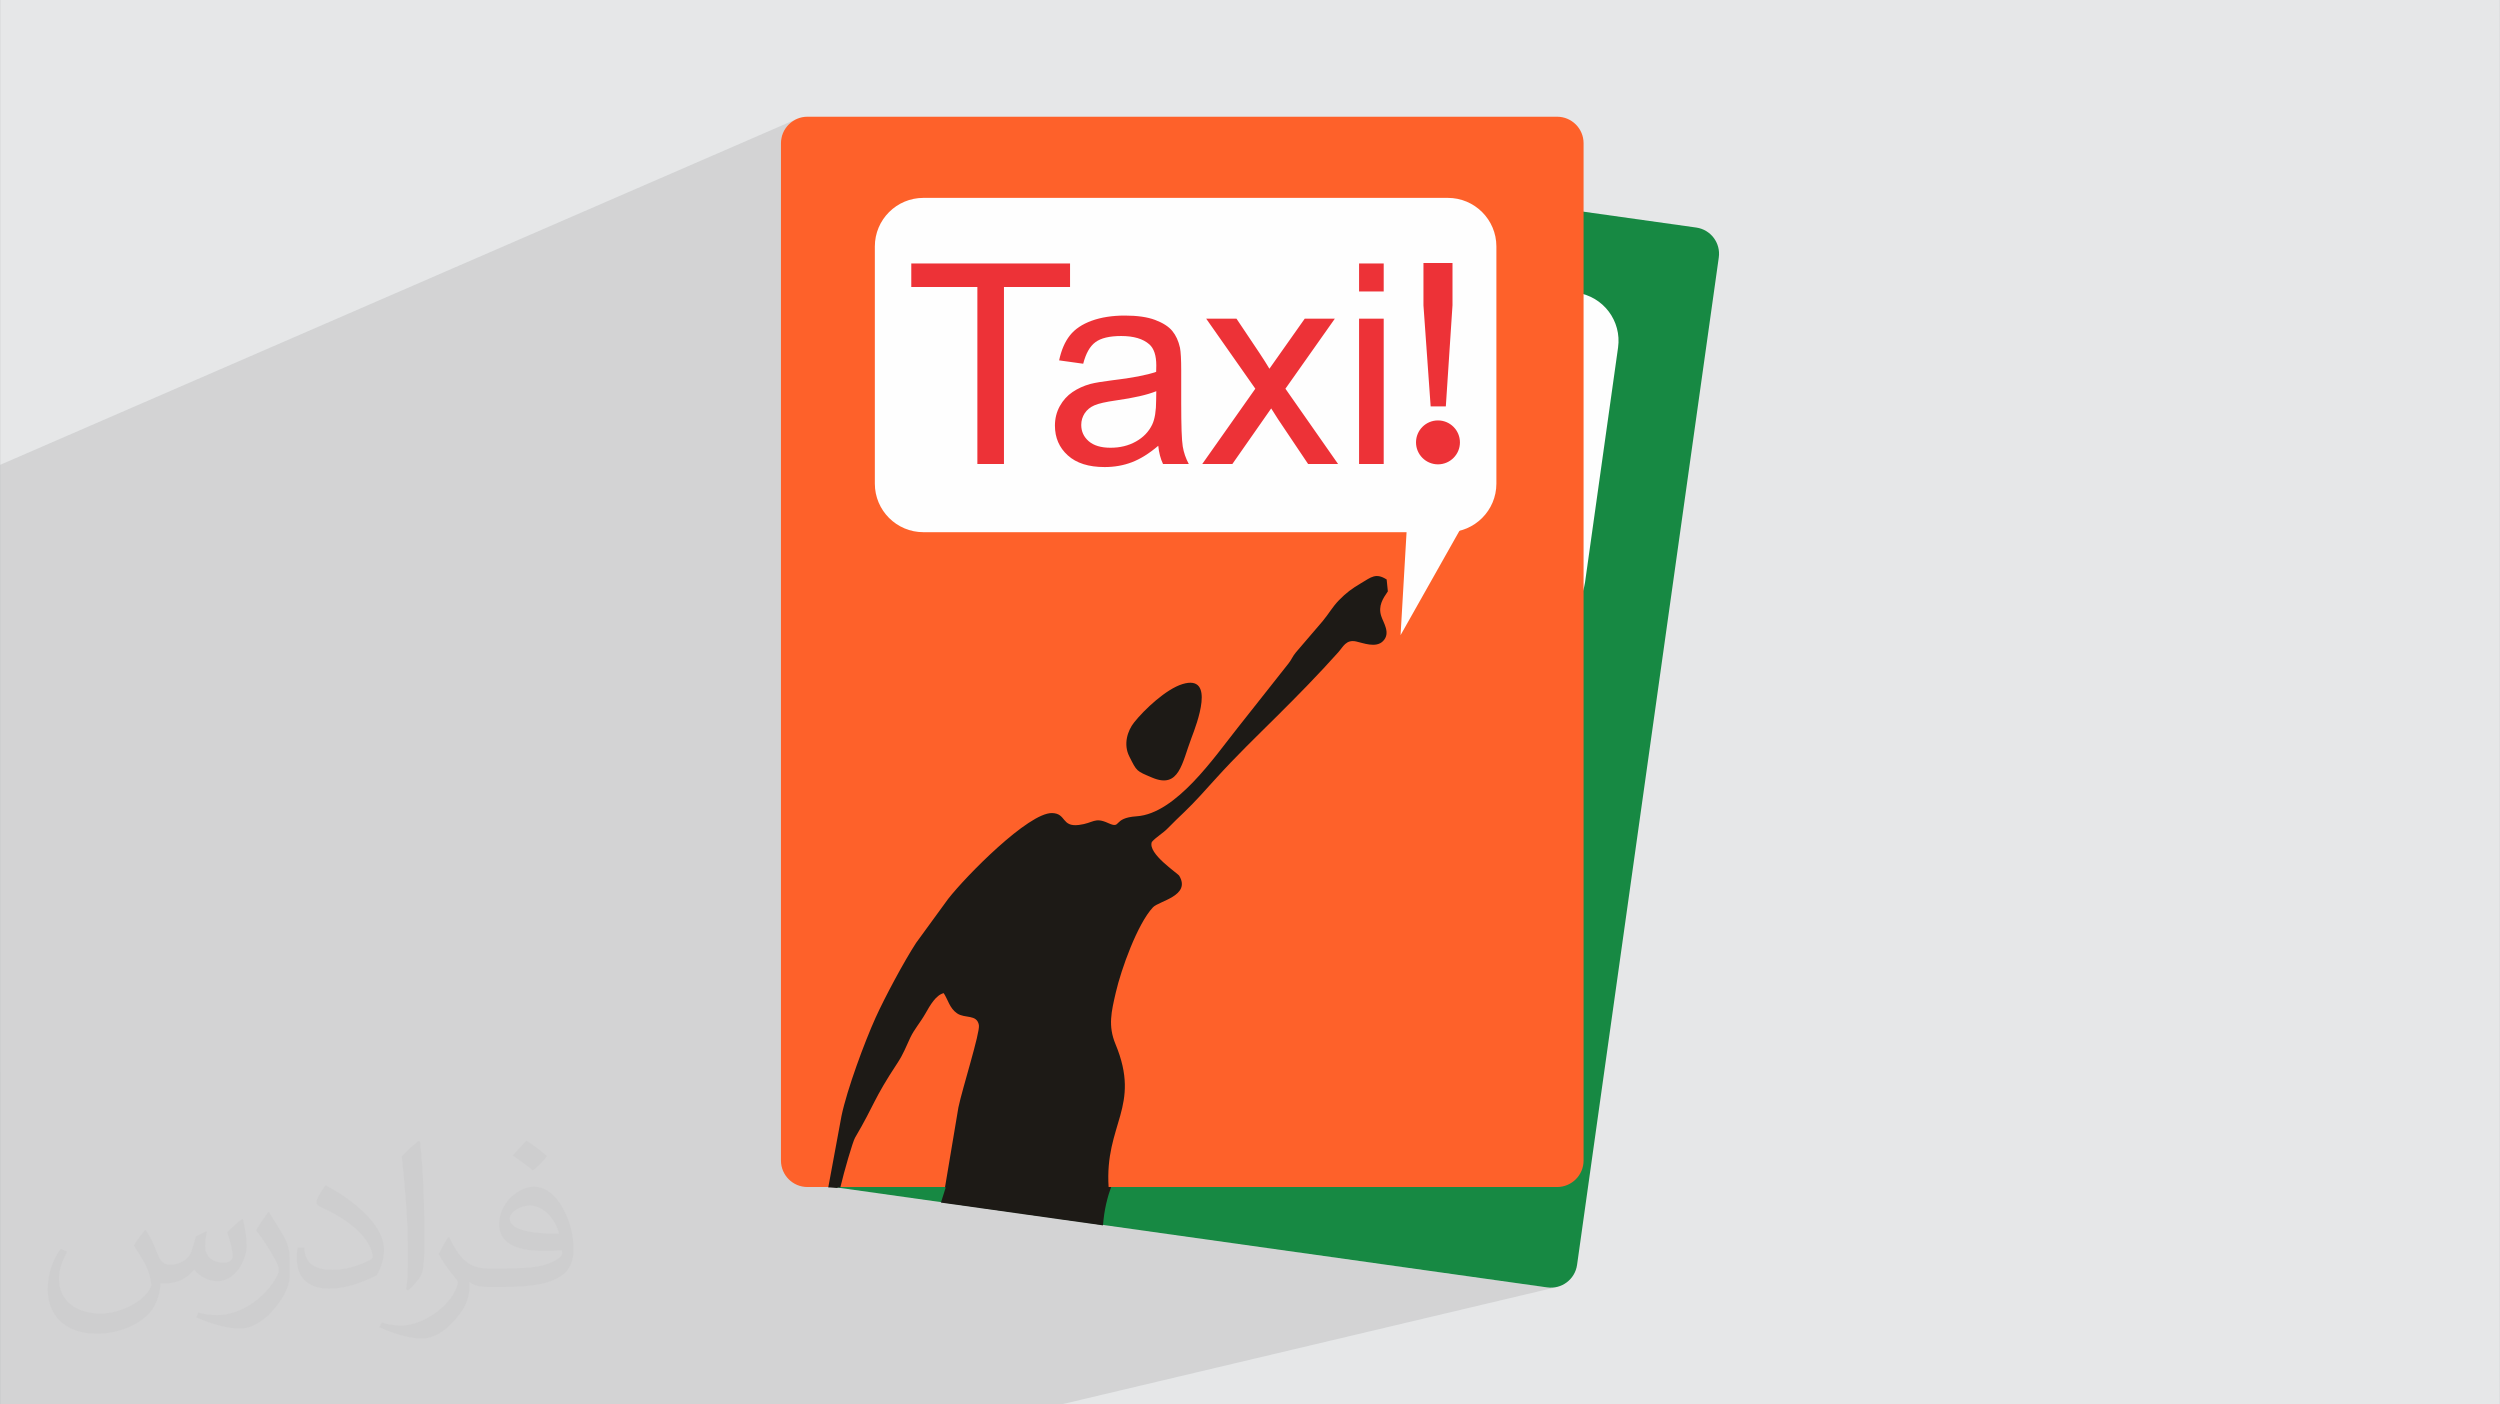 <?xml version="1.0" encoding="UTF-8"?>
<!DOCTYPE svg PUBLIC "-//W3C//DTD SVG 1.0//EN" "http://www.w3.org/TR/2001/REC-SVG-20010904/DTD/svg10.dtd">
<!-- Creator: CorelDRAW -->
<svg xmlns="http://www.w3.org/2000/svg" xml:space="preserve" width="3.708in" height="2.083in" version="1.0" style="shape-rendering:geometricPrecision; text-rendering:geometricPrecision; image-rendering:optimizeQuality; fill-rule:evenodd; clip-rule:evenodd"
viewBox="0 0 3702.73 2080.18"
 xmlns:xlink="http://www.w3.org/1999/xlink"
 xmlns:xodm="http://www.corel.com/coreldraw/odm/2003">
 <rect x="0" y="0" width="3702.73" height="2080.18" fill="#808080" stroke="none"/>
 <defs>
  <style type="text/css">
   <![CDATA[
    .fil3 {fill:#178943}
    .fil4 {fill:#1D1A16}
    .fil0 {fill:#E6E7E8}
    .fil7 {fill:#ED3237}
    .fil8 {fill:#FE612A}
    .fil5 {fill:#FEFEFE}
    .fil6 {fill:#ED3237;fill-rule:nonzero}
    .fil2 {fill:#373435;fill-opacity:0.031}
    .fil1 {fill:#2B2A29;fill-opacity:0.102}
   ]]>
  </style>
 </defs>
 <g id="Layer_x0020_1">
  <path class="fil0" d="M-0 0l3702.73 0 0 2080.18 -3702.73 0 0 -2080.18z"/>
  <path class="fil1" d="M-0 1587.11l0 6.22 0 2.53 0 7.07 0 8.71 0 8.47 0 3.49 0 0.68 0 0.18 0 1.54 0 37.85 0 6.12 0 1.03 0 2.57 0 4.58 0 8.35 0 0.63 0 5.89 0 6.64 0 2.96 0 0.9 0 0.33 0 5.03 0 4.82 0 8.71 0 4.46 0 2.72 0 0.96 0 0.13 0 0.02 0 3.55 0 4.72 0 0.91 0 1.81 0 1.73 0 0.53 0 5.39 0 1.88 0 3.18 0 0.55 0 7.18 0 6.23 0 0.05 0 11.18 0 11.34 0 17.99 0 2.96 0 2.32 0 6.05 0 11.83 0 11.97 0 17.22 0 28.76 0 19.01 0 3.48 0 7.57 0 0.26 0 13.83 0 17.94 0 1.58 0 8.75 0 15.88 0 35.88 0 3.92 0 18.16 0 6.87 0 2.44 0 21.39 0 13.23 12.67 0 22.52 0 20.15 0 23.65 0 0.01 0 0.01 0 1.41 0 205.5 0 146.51 0 183.53 0 402.49 0 4.17 0 538.13 0 10.89 0 735.4 -174.19 -3.75 0.8 -3.86 0.43 -3.94 0.05 -4 -0.36 -368.27 -51.81 390.91 -97.69 -7.91 0.8 -664.27 0 -0.39 -7.98 -0.09 -8.25 0.22 -7.89 0.49 -7.56 0.74 -7.26 0.96 -6.98 1.15 -6.72 1.31 -6.49 1.44 -6.29 1.54 -6.11 1.62 -5.96 1.67 -5.83 1.69 -5.72 1.68 -5.64 1.64 -5.59 1.58 -5.56 1.48 -5.56 1.36 -5.58 1.2 -5.63 1.02 -5.7 0.81 -5.8 0.58 -5.93 0.31 -6.08 0.02 -6.25 -0.3 -6.45 -0.66 -6.67 -1.03 -6.92 -1.45 -7.2 -1.88 -7.5 -2.35 -7.83 -2.84 -8.18 -3.36 -8.55 -1.92 -5.02 -1.56 -4.89 -1.21 -4.79 -0.9 -4.7 -0.6 -4.64 -0.33 -4.6 -0.07 -4.56 0.16 -4.56 0.37 -4.58 0.55 -4.61 0.72 -4.67 0.86 -4.74 0.98 -4.84 1.08 -4.95 1.16 -5.09 1.21 -5.24 0.79 -3.31 0.88 -3.49 0.97 -3.66 1.06 -3.81 1.14 -3.95 1.22 -4.07 1.29 -4.19 1.37 -4.28 1.43 -4.36 1.51 -4.43 1.56 -4.49 1.63 -4.53 1.69 -4.56 1.74 -4.57 1.79 -4.57 1.84 -4.55 1.88 -4.52 1.92 -4.48 1.96 -4.42 2 -4.35 2.02 -4.27 2.05 -4.17 2.08 -4.05 2.1 -3.93 2.11 -3.79 2.13 -3.63 2.15 -3.46 2.15 -3.28 2.16 -3.09 2.16 -2.87 2.16 -2.65 2.16 -2.41 2.08 -1.74 2.84 -1.73 3.45 -1.77 3.9 -1.83 4.21 -1.93 4.36 -2.06 4.35 -2.23 4.19 -2.43 3.88 -2.67 3.42 -2.95 2.8 -3.25 2.03 -3.59 1.1 -3.97 0.03 -4.38 -1.2 -4.83 -2.58 -5.31 -0.9 -0.99 -1.77 -1.54 -2.48 -2.02 -3.07 -2.45 -3.53 -2.82 -0.62 -0.51 45.09 -13.87 5.69 -1.84 5.7 -2.19 5.71 -2.5 5.71 -2.79 5.71 -3.07 5.7 -3.32 5.68 -3.55 5.65 -3.76 5.61 -3.95 5.58 -4.12 5.53 -4.26 5.48 -4.38 5.41 -4.49 5.35 -4.56 5.27 -4.62 5.18 -4.66 5.1 -4.67 5 -4.67 4.89 -4.64 4.78 -4.59 4.66 -4.52 4.54 -4.43 4.41 -4.31 4.27 -4.17 4.12 -4.02 3.97 -3.84 3.81 -3.64 32.66 -31.18 225.35 -71.05 106.26 -138.81 19.47 -6.33 6.37 -2.74 6.06 -3.33 5.7 -3.88 5.31 -4.41 4.87 -4.91 4.39 -5.37 3.88 -5.8 3.31 -6.21 2.72 -6.58 2.08 -6.92 1.39 -7.23 48.94 -347.89 0.66 -7.33 -0.09 -7.23 -0.79 -7.07 -1.47 -6.88 -2.13 -6.65 -2.74 -6.38 -3.33 -6.06 -3.88 -5.7 -4.41 -5.31 -4.91 -4.87 -5.37 -4.39 -5.8 -3.88 -6.21 -3.32 -6.58 -2.71 -6.92 -2.08 -7.23 -1.39 -227.06 -31.94 0 -12.04 -23.21 8.78 -518.95 -73.01 -0 0 -7.33 -0.66 -7.23 0.09 -7.07 0.79 -6.88 1.47 -6.65 2.13 -150.95 61.13 -30.35 0 -6.1 2.48 13.4 -95.25 10.63 -4.41 0 0 -10.63 4.41 11.51 -81.78 0.76 -3.94 1.13 -3.77 1.48 -3.59 1.81 -3.38 1.96 -2.94 37.17 -15.75 -0 0 -37.17 15.75 0.15 -0.22 2.4 -2.93 2.66 -2.67 2.9 -2.41 3.11 -2.12 3.31 -1.81 3.48 -1.5 -237 100.57 0 -72.9 0.8 -7.91 2.29 -7.36 3.62 -6.67 4.1 -4.96 28.44 -12.34 -0 0 -28.43 12.33 0.7 -0.84 5.81 -4.79 6.67 -3.62 -1180.58 512.5 0 3.13 0 0 0 19.67 0 64.55 0 5.23 0 12.66 0 61.6 0 5.18 0 0 0 36.76 0 41.22 0 10.68 0 8.86 0 0 0 58.14 0 3.45 0 7.62 0 21.97 0 5.85 0 43.77 0 3.38 0 7.78 0 6.23 0 13.57 0 5.79 0 0.65 0 15.84 0 2.38 0 3.92 0 0.52 0 0.46 0 21.15 0 2.07 0 4.66 0 1.72 0 3.28 0 2.01 0 2.59 0 3.49 0 3.13 0 0.67 0 5.43 0 1.22 0 2.82 0 1.35 0 1.53 0 4.45 0 0.04 0 4.11 0 5.98 0 0.95 0 5.2 0 0.72 0 0.69 0 2.31 0 4.39 0 2.58 0 1.97 0 6.38 0 3.79 0 0.61 0 2.74 0 10.8 0 0.73 0 0.02 0 5.55 0 1.63 0 0.37 0 7.21 0 0.3 0 0.96 0 0.75 0 2.95 0 3.49 0 5.39 0 3.64 0 3.29 0 0.18 0 0.17 0 0.09 0 0.48 0 0.11 0 2.97 0 4.65 0 4.74 0 2.21 0 6.05 0 1.02 0 6.88 0 1.75 0 1.6 0 2.15 0 7.85 0 2.92 0 5.87 0 2.15 0 4.36 0 0.53 0 2.96 0 3.44 0 3.16 0 0.08 0 1.67 0 8.95 0 0.45 0 1.82 0 5.51 0 3.13 0 0.39 0 0.19 0 10.34 0 9.81 0 0.59 0 14.49 0 0.29 0 1.5 0 6.5 0 2.8 0 14.95 0 44.03 0 13.59 0 3.27 0 0.31 0 11.95 0 7.37 0 6.57 0 2.37 0 14.78 0 20.65z"/>
  <path class="fil2" d="M215.96 1821.93c7.07,10.71 11.65,21.01 16.13,32.45 3.33,6.66 5.09,18.93 20.7,18.93 4.57,0 11.13,-1.35 16.95,-4.57 6.55,-3.44 11.54,-8.64 14.15,-16.53l6.24 -21.01 15.19 -7.49 1.04 1.04c-2.08,7.91 -2.59,15.5 -2.59,21.43 0,17.57 15.19,24.23 27.25,24.23 7.07,0 13.42,-3.44 13.42,-9.89 0,-8.32 -3.53,-22.47 -8.12,-35.16 7.07,-7.07 14.15,-14.15 22.26,-19.87l1.25 0.63c3.53,14.98 5.51,29.75 5.51,39.63 0,9.67 -4.27,20.39 -7.8,27.36 -7.28,13.73 -20.18,24.65 -35.78,24.65 -11.85,0 -25.06,-5.93 -34.12,-16.95l-0.52 0c-8.53,10.61 -21.74,20.18 -42.86,20.18l-6.55 0c-1.04,13.94 -4.05,23.81 -8.64,32.66 -12.58,24.54 -49.92,41.92 -85.08,41.92 -48.89,0 -73.43,-28.19 -73.43,-65.73 0,-23.19 7.59,-44.72 19.24,-60.01l9.56 3.95c-7.28,13.94 -12.17,27.04 -12.17,39.94 0,35.16 28.61,51.9 61.58,51.9 30.58,0 68.44,-19.45 75.31,-42.02 -2.59,-24.65 -11.85,-36.19 -26,-58.66 4.27,-7.49 9.78,-14.98 16.64,-22.98l1.25 0 0 0 0 0 -0.01 -0.04zm563.83 -132.3c10.3,6.45 20.39,14.04 30.27,22.78 -5.51,7.8 -12.38,14.88 -20.91,21.12 -9.89,-8.01 -19.76,-14.88 -29.86,-22.16 6.86,-7.7 13.63,-15.08 20.49,-21.74l0 0 0 0 0 0 0 0 0 0 0.01 0zm5.3 96.11c-16.64,0 -30.27,10.92 -30.27,19.03 0,17.38 33.28,22.78 73.12,22.56 -4.99,-20.39 -22.47,-41.61 -42.86,-41.61l0 0.01zm-37.35 92.99c21.64,0 40.57,-0.63 55.02,-4.27 16.13,-4.05 29.75,-12.17 29.75,-17.78 0,-1.46 0,-3.22 -0.52,-4.68 -9.05,0.83 -19.45,0.83 -28.5,0.83 -29.33,0 -51.79,-6.66 -60.64,-23.09 -2.19,-4.57 -3.74,-9.67 -3.74,-15.5 0,-15.92 6.86,-31.41 18.93,-42.13 10.08,-8.84 21.22,-14.35 32.55,-14.35 20.49,0 36.81,16.44 48.26,42.34 6.24,14.15 10.5,30.47 10.5,51.07 0,13.73 -3.74,25.27 -12.27,33.8 -15.92,15.4 -45.24,21.22 -90.17,21.22l-20.39 0 0 0 -5.3 0c-11.13,0 -19.14,-1.98 -25.48,-6.86l-1.04 0c0.31,2.59 0.52,5.09 0.52,7.49 0,10.08 -3.33,22.98 -10.08,33.28 -19.97,29.64 -41.61,42.53 -60.33,42.53 -18.93,0 -42.13,-7.28 -63.03,-16.75l3.74 -7.28c6.76,2.81 16.13,4.68 29.02,4.68 33.8,0 78.21,-32.45 83.72,-64.17 -1.25,-2.59 -3.53,-6.03 -6.76,-9.67 -9.89,-11.75 -16.13,-21.53 -21.95,-31.82 4.99,-9.89 9.56,-17.78 13.83,-24.96l1.77 -0.21c14.46,29.44 27.56,46.28 56.78,46.28l4.57 0 0 0 21.22 0 0 0 0 0 0 0 0 0 0 0 0.04 0zm-146.45 31.1c2.5,-13.52 2.7,-28.7 2.7,-42.86l0 -21.01c0,-39.21 -4.99,-96.2 -9.05,-133.34 7.07,-7.59 16.95,-16.53 24.75,-22.56l2.29 0.63c5.3,46.7 6.55,100.79 6.55,150.81 0,13.11 -0.52,25.9 -1.77,35.26 -0.73,11.85 -7.59,20.8 -22.26,34.53l-3.22 -1.46zm-150.71 -61.89c0.73,18.41 9.78,32.87 41.4,32.87 19.66,0 36.3,-5.09 54.71,-13.83 3.33,-1.46 5.09,-3.44 5.09,-5.09 0,-11.54 -8.84,-26.83 -23.71,-40.77 -14.46,-13.11 -33.6,-24.65 -51.48,-32.35 -6.14,-2.59 -8.12,-5.3 -8.12,-7.91 0,-5.3 7.07,-16.44 12.9,-24.44l1.98 -0.21c20.49,10.71 43.38,26.63 60.33,44.3 15.4,16.33 24.96,32.87 24.96,50.86 0,13.31 -4.05,25.79 -10.61,37.44 -22.47,11.33 -46.39,19.97 -70.1,19.97 -28.81,0 -48.47,-13.52 -48.47,-45.24 0,-3.44 0,-8.73 1.25,-15.61l9.89 0 0 0 0 0 0 0 0 0 0 0 -0.01 0zm-52.11 -52.32l17.89 28.92c6.55,10.71 12.69,22.37 12.69,40.77l0 23.5c0,19.03 -12.17,39.42 -31.82,59.6 -15.4,13.63 -29.02,19.45 -41.61,19.45 -18.72,0 -40.15,-5.82 -64.9,-16.44l2.81 -7.28c7.8,2.08 16.84,3.84 27.98,3.84 35.58,-0.21 71.97,-26.21 88.61,-57.93 1.98,-3.64 2.7,-7.07 2.7,-9.47 0,-3.64 -1.98,-7.7 -3.53,-11.33 -9.05,-17.05 -19.14,-32.66 -30.27,-47.12 5.82,-9.16 11.65,-17.99 17.99,-26.73l1.46 0.21 0 0 0 0 0 0 0 0 0 0 -0.01 0z"/>
  <g id="_2292238311616">
   <g>
    <path class="fil3" d="M1412.79 182.35l1099.55 154.69c21.46,3.02 36.41,22.86 33.39,44.31l-209.92 1492.17c-3.02,21.45 -22.86,36.4 -44.31,33.38l-1099.55 -154.68c-21.45,-3.02 -36.4,-22.87 -33.38,-44.32l209.92 -1492.17c3.02,-21.45 22.87,-36.4 44.32,-33.38l-0 0z"/>
    <path class="fil4" d="M1240.09 1759.66c9.01,-23.16 27.66,-64.66 31.83,-69.9 36.02,-45.33 34.38,-51.85 77.43,-100.61 11.22,-12.7 15.86,-22.13 24.47,-35.1 7.57,-11.4 17.42,-19.53 27.09,-32.12 8.17,-10.63 19.1,-24.86 30.89,-25.96 5.14,10.84 5.45,23.15 15.39,32.35 10.43,9.66 29.02,5.01 29.65,21.85 0.41,11.01 -37.43,89.62 -47.05,116.47l-36.2 114.61 240.05 33.77c6.86,-94.16 64.98,-111.02 39.61,-208.85 -7.37,-28.45 0.7,-48.45 11.14,-75.66 12.61,-32.88 45.99,-96.35 72.14,-117.28 10.02,-8.03 58.43,-8.97 44.98,-40.81 -1.71,-4.05 -42.17,-39.15 -33.2,-55.24 7.24,-6.38 17.94,-10.22 27.08,-17.42 7.86,-6.19 18.71,-13.96 27.12,-20 17.42,-12.51 36.97,-29.19 51.25,-41.15 36.02,-30.15 69.36,-54.15 103.99,-80.06 35.37,-26.45 70.31,-53.38 103.21,-81.16 8.27,-6.99 13.96,-17.33 28.25,-12.17 9.96,3.6 27.69,14.25 39.69,5.04 13.24,-10.16 4.21,-26.59 2.44,-37.35 -2.52,-15.24 6.01,-24.98 14.87,-34.61l0.7 -17.65c-14.52,-12.36 -22.11,-6.63 -38.5,0.2 -14.19,5.92 -23.59,10.92 -35.84,20.44 -11.12,8.65 -17.35,17.46 -28.39,27.48l-45.29 39.92c-5.93,5.26 -7.81,9.72 -13.3,14.91l-87.8 83.81c-39.74,37.68 -108.06,113.22 -166.43,108.96 -36.76,-2.68 -24.03,16.25 -43.07,4.14 -19.17,-12.21 -21.07,-2.98 -43.51,-3.35 -26.31,-0.42 -15.66,-19.5 -36.83,-22.96 -34.39,-5.63 -138.93,74.3 -170.18,104.48l-56.17 57.99c-21.53,24.76 -57.15,73.42 -74.86,101.44 -21.21,33.56 -56.52,99.05 -70.13,136.82l-34.19 102.22 17.69 2.49 0 0 0 0z"/>
    <path class="fil4" d="M1845.82 1091.93c-24.82,3.86 -61.07,29.3 -78.87,46.26 -11.57,11.01 -20.45,29.86 -14.14,48.65 8.14,24.19 7.3,22.86 29.2,36.03 37.52,22.56 46.64,-15.22 66.1,-50.52 10.22,-18.56 48.95,-88.38 -2.28,-80.42z"/>
    <path class="fil5" d="M1566.12 325.33l769.22 108.22c39.33,5.53 66.73,41.91 61.2,81.24l-48.94 347.89c-5.53,39.33 -41.92,66.73 -81.24,61.2l-769.22 -108.21c-39.32,-5.53 -66.73,-41.92 -61.2,-81.24l48.94 -347.89c5.53,-39.33 41.92,-66.74 81.24,-61.21l-0 0z"/>
    <path class="fil5" d="M2293.42 911.52l-117.64 153.68 43.84 -218.61 73.79 64.93z"/>
    <path class="fil6" d="M1590.38 726.78l36.52 -259.57 -96.92 -13.64 4.85 -34.5 232.87 32.76 -4.85 34.5 -96.93 -13.64 -36.52 259.57 -39.02 -5.49zm269.08 10.62c-15.02,9.54 -29.09,15.73 -42.14,18.71 -13.06,2.98 -26.66,3.44 -40.91,1.44 -23.41,-3.29 -40.61,-11.51 -51.6,-24.71 -10.99,-13.13 -15.24,-28.6 -12.74,-46.33 1.46,-10.41 5.2,-19.58 11.13,-27.54 6.01,-7.95 13.2,-13.92 21.6,-18.04 8.47,-4.11 17.65,-6.87 27.68,-8.18 7.37,-0.85 18.38,-1.11 32.93,-0.88 29.64,0.68 51.79,-0.46 66.23,-3.32 0.83,-4.91 1.34,-8.05 1.52,-9.35 2.06,-14.64 0.09,-25.46 -5.9,-32.45 -8.09,-9.45 -21.29,-15.42 -39.5,-17.98 -17.05,-2.4 -30.06,-1.16 -38.98,3.66 -8.99,4.81 -16.42,14.51 -22.47,29.16l-34.62 -9.9c5.35,-14.67 12.34,-26.18 21.04,-34.45 8.7,-8.27 20.38,-13.89 35.06,-16.99 14.6,-3.04 31.18,-3.29 49.52,-0.71 18.21,2.56 32.77,6.77 43.59,12.7 10.76,5.91 18.42,12.43 22.85,19.69 4.43,7.25 7.04,16 7.83,26.23 0.3,6.33 -0.64,17.5 -2.89,33.45l-6.74 47.92c-4.71,33.47 -6.93,54.73 -6.69,63.91 0.17,9.17 1.98,18.15 5.21,26.98l-37.79 -5.31c-2.56,-8.11 -3.64,-17.34 -3.23,-27.68zm8.39 -80.49c-13.89,3.49 -34.24,5.24 -61.05,5.24 -15.22,0.02 -26.1,0.93 -32.64,2.73 -6.54,1.81 -11.8,5.04 -15.88,9.64 -4.07,4.66 -6.59,10.1 -7.47,16.4 -1.34,9.51 1.16,18.04 7.59,25.43 6.43,7.4 16.65,12.12 30.69,14.09 13.9,1.95 26.71,0.68 38.45,-3.88 11.66,-4.5 20.83,-11.66 27.38,-21.42 5.05,-7.6 8.65,-19.31 10.88,-35.12l2.05 -13.11zm52.4 116.27l93.36 -99.46 -57.63 -112.89 44.43 6.25 26.6 55.05c4.9,10.32 8.75,18.68 11.39,25.2 7.3,-7.7 13.79,-14.67 19.63,-20.9l42.53 -45.26 44.15 6.21 -86.95 92.55 61.68 121.28 -43.95 -6.18 -34.84 -71.92 -7.83 -17.23 -68.42 73.51 -44.15 -6.21zm265.59 -220.64l5.78 -41.07 36.14 5.08 -5.77 41.07 -36.15 -5.08zm-35.6 253l29.99 -213.17 36.15 5.08 -29.99 213.17 -36.15 -5.09z"/>
    <path class="fil6" d="M2267.11 735.82l10.31 -149.75 8.73 -62.03 42.6 5.99 -8.73 62.03 -30.63 146.89 -22.27 -3.13z"/>
    <circle class="fil7" transform="matrix(1.006 0.141 -0.141 1.006 2270.43 790.139)" r="32.03"/>
   </g>
   <g>
    <path class="fil8" d="M1195.85 172.88l1110.37 0c21.67,0 39.24,17.57 39.24,39.23l0 1506.87c0,21.66 -17.57,39.23 -39.24,39.23l-1110.37 0c-21.66,-0 -39.23,-17.57 -39.23,-39.24l-0 -1506.86c0,-21.66 17.57,-39.23 39.24,-39.23l-0 0z"/>
    <path class="fil4" d="M1244.56 1758.86c5.7,-24.19 18.39,-67.89 21.78,-73.65 29.36,-49.9 26.83,-56.14 62.66,-110.42 9.34,-14.14 12.62,-24.12 19.34,-38.17 5.9,-12.34 14.53,-21.77 22.36,-35.58 6.61,-11.67 15.45,-27.28 26.97,-30.01 6.6,10.02 8.62,22.17 19.74,29.89 11.68,8.12 29.44,0.92 32.4,17.51 1.94,10.85 -24.58,93.96 -30.37,121.89l-19.88 118.53 242.41 0c-6.33,-94.2 48.88,-118.99 10.13,-212.34 -11.27,-27.14 -6.05,-48.08 0.49,-76.47 7.9,-34.31 32.11,-101.81 55.09,-126.19 8.8,-9.34 56.61,-17.02 38.86,-46.67 -2.26,-3.77 -47.22,-32.89 -40.58,-50.08 6.29,-7.33 16.34,-12.61 24.39,-21.02 6.92,-7.22 16.58,-16.43 24.07,-23.58 15.51,-14.82 32.54,-34.05 45.01,-47.88 31.47,-34.87 61.14,-63.29 91.83,-93.77 31.34,-31.12 62.19,-62.65 90.89,-94.75 7.22,-8.08 11.41,-19.11 26.28,-15.99 10.37,2.18 29.41,10.25 40.01,-0.54 11.69,-11.9 0.47,-26.92 -2.79,-37.32 -4.62,-14.75 2.47,-25.57 9.9,-36.34l-1.77 -17.58c-16.1,-10.22 -22.81,-3.48 -38.09,5.57 -13.22,7.84 -21.84,14.09 -32.64,25.23 -9.8,10.11 -14.74,19.71 -24.29,31.17l-39.29 45.84c-5.14,6.04 -6.38,10.71 -11.09,16.62l-75.26 95.23c-34.11,42.84 -91.24,127.17 -149.63,131.09 -36.78,2.46 -21.53,19.44 -42.08,10.09 -20.68,-9.41 -21.29,-0.02 -43.55,2.75 -26.12,3.24 -18.23,-17.14 -39.67,-17.61 -34.84,-0.78 -127.23,92.93 -153.96,127.17l-47.54 65.25c-17.87,27.51 -46.36,80.67 -60,110.88 -16.33,36.19 -42.16,105.96 -50.39,145.26l-19.62 105.98 17.86 0 0 0 0 0z"/>
    <path class="fil4" d="M1751.37 1013.26c-24.04,7.28 -56.39,37.52 -71.66,56.79 -9.92,12.52 -16.09,32.42 -7.22,50.14 11.43,22.82 10.42,21.62 33.93,31.61 40.29,17.12 44.07,-21.56 58.41,-59.23 7.54,-19.8 36.16,-94.34 -13.46,-79.32z"/>
    <path class="fil5" d="M1367.6 293.1l776.79 0c39.72,0 71.92,32.21 71.92,71.93l0 351.31c0,39.72 -32.21,71.93 -71.92,71.93l-776.79 0c-39.71,0 -71.92,-32.21 -71.92,-71.93l0 -351.31c0,-39.72 32.21,-71.93 71.93,-71.93l-0 0z"/>
    <path class="fil5" d="M2169.46 772.25l-95.08 168.56 12.96 -222.58 82.12 54.02z"/>
    <path class="fil6" d="M1447.54 687.25l0 -262.13 -97.88 0 0 -34.84 235.17 0 0 34.84 -97.89 0 0 262.13 -39.4 0zm267.94 -26.97c-13.55,11.54 -26.61,19.63 -39.12,24.4 -12.52,4.77 -25.93,7.12 -40.31,7.12 -23.64,0 -41.82,-5.74 -54.54,-17.28 -12.72,-11.47 -19.08,-26.2 -19.08,-44.1 0,-10.51 2.42,-20.12 7.19,-28.83 4.84,-8.72 11.13,-15.63 18.87,-20.88 7.81,-5.25 16.52,-9.27 26.27,-11.96 7.19,-1.87 18.04,-3.66 32.49,-5.46 29.44,-3.45 51.22,-7.67 65.12,-12.51 0.14,-4.97 0.2,-8.15 0.2,-9.47 0,-14.79 -3.45,-25.23 -10.36,-31.31 -9.33,-8.22 -23.23,-12.3 -41.62,-12.3 -17.21,0 -29.93,3.04 -38.08,9.05 -8.24,6.02 -14.24,16.66 -18.19,32.01l-35.67 -4.98c3.25,-15.28 8.57,-27.64 16.04,-37.05 7.47,-9.4 18.25,-16.59 32.35,-21.71 14.04,-5.05 30.42,-7.6 48.94,-7.6 18.39,0 33.39,2.14 44.94,6.5 11.47,4.35 19.98,9.74 25.37,16.31 5.4,6.57 9.19,14.87 11.4,24.89 1.18,6.22 1.8,17.42 1.8,33.53l0 48.39c0,33.8 0.76,55.16 2.28,64.22 1.45,9.05 4.49,17.7 8.92,25.99l-38.16 0c-3.66,-7.67 -6.01,-16.66 -7.05,-26.96zm-2.91 -80.87c-13.27,5.4 -33.17,9.96 -59.72,13.69 -15.07,2.15 -25.72,4.56 -31.94,7.26 -6.22,2.7 -10.99,6.64 -14.38,11.75 -3.38,5.19 -5.12,10.92 -5.12,17.28 0,9.6 3.66,17.69 11.06,24.12 7.4,6.43 18.18,9.68 32.35,9.68 14.03,0 26.54,-3.04 37.53,-9.19 10.92,-6.09 19.01,-14.45 24.12,-25.03 3.94,-8.23 5.88,-20.32 5.88,-36.29l0.2 -13.28zm68.09 107.84l78.59 -111.5 -72.79 -103.76 44.87 0 34.01 50.81c6.29,9.54 11.27,17.28 14.79,23.37 6.15,-8.64 11.62,-16.46 16.52,-23.43l35.81 -50.74 44.59 0 -73.21 103.76 77.98 111.5 -44.39 0 -44.52 -66.36 -10.15 -15.96 -57.51 82.33 -44.59 0zm232.26 -255.49l0 -41.48 36.5 0 0 41.48 -36.5 0zm0 255.49l0 -215.26 36.5 0 0 215.26 -36.5 0z"/>
    <path class="fil6" d="M2118.94 601.94l-10.66 -149.73 0 -62.64 43.02 0 0 62.64 -9.87 149.73 -22.49 0z"/>
    <circle class="fil7" cx="2129.79" cy="655.26" r="32.53"/>
   </g>
  </g>
 </g>
</svg>
